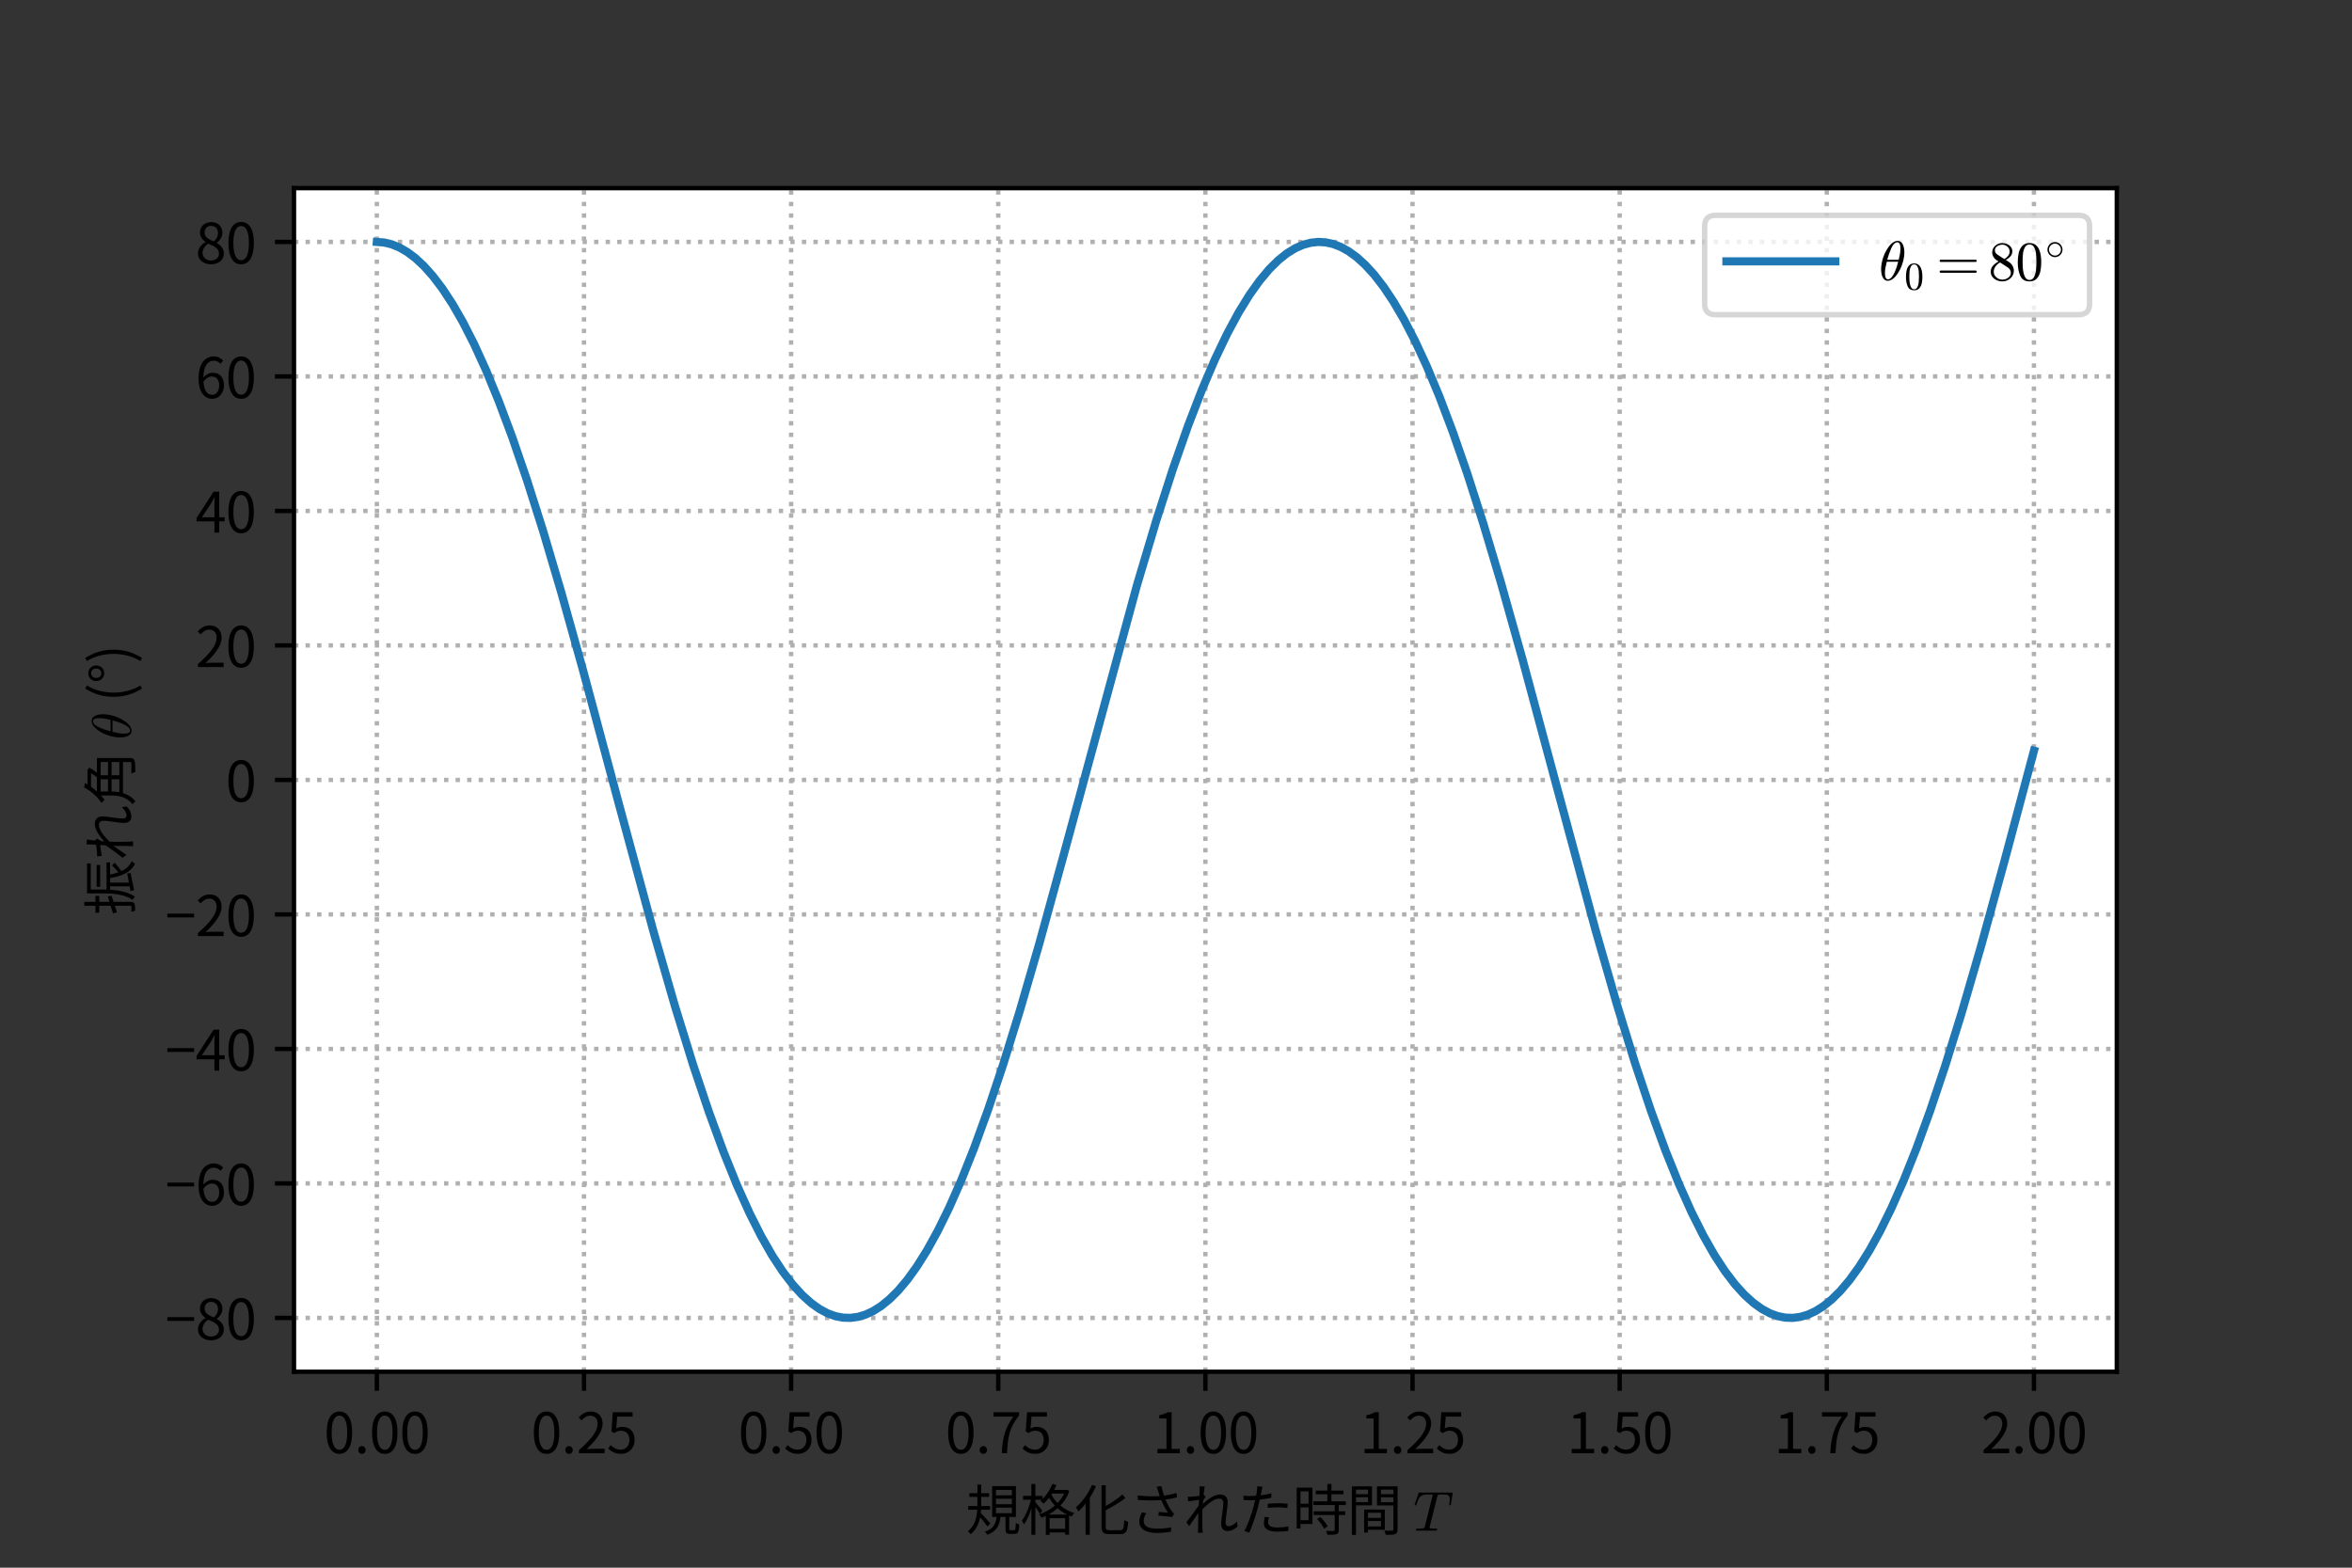 <?xml version="1.0" encoding="utf-8" standalone="no"?>
<!DOCTYPE svg PUBLIC "-//W3C//DTD SVG 1.1//EN"
  "http://www.w3.org/Graphics/SVG/1.1/DTD/svg11.dtd">
<svg xmlns:xlink="http://www.w3.org/1999/xlink" width="432pt" height="288pt" viewBox="0 0 432 288" xmlns="http://www.w3.org/2000/svg" version="1.1">
 <rect x="0" y="0" width="432" height="288" fill="#333333" stroke="none"/>
 <defs>
  <style type="text/css">*{stroke-linejoin: round; stroke-linecap: butt}</style>
 </defs>
 <g id="figure_1">
  <g id="patch_1">
   <path d="M 0 288 
L 432 288 
L 432 0 
L 0 0 
L 0 288 
z
" style="fill: none"/>
  </g>
  <g id="axes_1">
   <g id="patch_2">
    <path d="M 54 252 
L 388.8 252 
L 388.8 34.56 
L 54 34.56 
z
" style="fill: #ffffff"/>
   </g>
   <g id="matplotlib.axis_1">
    <g id="xtick_1">
     <g id="line2d_1">
      <path d="M 69.218 252 
L 69.218 34.56 
" clip-path="url(#p2b7b14bd26)" style="fill: none; stroke-dasharray: 0.8,1.32; stroke-dashoffset: 0; stroke: #b0b0b0; stroke-width: 0.8"/>
     </g>
     <g id="line2d_2">
      <defs>
       <path id="ma6208eccc9" d="M 0 0 
L 0 3.5 
" style="stroke: #000000; stroke-width: 0.8"/>
      </defs>
      <g>
       <use xlink:href="#ma6208eccc9" x="69.218" y="252" style="stroke: #000000; stroke-width: 0.8"/>
      </g>
     </g>
     <g id="text_1">
      <!-- 0.00 -->
      <g transform="translate(59.503 266.959) scale(0.1 -0.1)">
       <defs>
        <path id="NotoSansCJKjp-Regular-30" d="M 1779 -83 
C 2669 -83 3238 730 3238 2362 
C 3238 3987 2669 4781 1779 4781 
C 883 4781 314 3994 314 2362 
C 314 730 883 -83 1779 -83 
z
M 1779 384 
C 1242 384 883 979 883 2362 
C 883 3731 1242 4314 1779 4314 
C 2310 4314 2669 3731 2669 2362 
C 2669 979 2310 384 1779 384 
z
" transform="scale(0.016)"/>
        <path id="NotoSansCJKjp-Regular-2e" d="M 890 -83 
C 1120 -83 1312 96 1312 358 
C 1312 627 1120 813 890 813 
C 659 813 467 627 467 358 
C 467 96 659 -83 890 -83 
z
" transform="scale(0.016)"/>
       </defs>
       <use xlink:href="#NotoSansCJKjp-Regular-30"/>
       <use xlink:href="#NotoSansCJKjp-Regular-2e" x="55.5"/>
       <use xlink:href="#NotoSansCJKjp-Regular-30" x="83.3"/>
       <use xlink:href="#NotoSansCJKjp-Regular-30" x="138.8"/>
      </g>
     </g>
    </g>
    <g id="xtick_2">
     <g id="line2d_3">
      <path d="M 107.264 252 
L 107.264 34.56 
" clip-path="url(#p2b7b14bd26)" style="fill: none; stroke-dasharray: 0.8,1.32; stroke-dashoffset: 0; stroke: #b0b0b0; stroke-width: 0.8"/>
     </g>
     <g id="line2d_4">
      <g>
       <use xlink:href="#ma6208eccc9" x="107.264" y="252" style="stroke: #000000; stroke-width: 0.8"/>
      </g>
     </g>
     <g id="text_2">
      <!-- 0.25 -->
      <g transform="translate(97.549 266.959) scale(0.1 -0.1)">
       <defs>
        <path id="NotoSansCJKjp-Regular-32" d="M 282 0 
L 3232 0 
L 3232 506 
L 1933 506 
C 1696 506 1408 480 1165 461 
C 2266 1504 3002 2458 3002 3392 
C 3002 4230 2477 4781 1638 4781 
C 1043 4781 640 4506 256 4090 
L 595 3757 
C 851 4064 1184 4301 1568 4301 
C 2150 4301 2432 3910 2432 3373 
C 2432 2566 1754 1632 282 346 
L 282 0 
z
" transform="scale(0.016)"/>
        <path id="NotoSansCJKjp-Regular-35" d="M 1670 -83 
C 2464 -83 3206 499 3206 1530 
C 3206 2560 2573 3021 1792 3021 
C 1510 3021 1306 2950 1094 2835 
L 1210 4192 
L 2982 4192 
L 2982 4698 
L 698 4698 
L 550 2496 
L 864 2304 
C 1133 2483 1331 2579 1645 2579 
C 2234 2579 2618 2182 2618 1510 
C 2618 826 2170 403 1619 403 
C 1075 403 736 653 467 922 
L 179 538 
C 493 224 941 -83 1670 -83 
z
" transform="scale(0.016)"/>
       </defs>
       <use xlink:href="#NotoSansCJKjp-Regular-30"/>
       <use xlink:href="#NotoSansCJKjp-Regular-2e" x="55.5"/>
       <use xlink:href="#NotoSansCJKjp-Regular-32" x="83.3"/>
       <use xlink:href="#NotoSansCJKjp-Regular-35" x="138.8"/>
      </g>
     </g>
    </g>
    <g id="xtick_3">
     <g id="line2d_5">
      <path d="M 145.309 252 
L 145.309 34.56 
" clip-path="url(#p2b7b14bd26)" style="fill: none; stroke-dasharray: 0.8,1.32; stroke-dashoffset: 0; stroke: #b0b0b0; stroke-width: 0.8"/>
     </g>
     <g id="line2d_6">
      <g>
       <use xlink:href="#ma6208eccc9" x="145.309" y="252" style="stroke: #000000; stroke-width: 0.8"/>
      </g>
     </g>
     <g id="text_3">
      <!-- 0.50 -->
      <g transform="translate(135.594 266.959) scale(0.1 -0.1)">
       <use xlink:href="#NotoSansCJKjp-Regular-30"/>
       <use xlink:href="#NotoSansCJKjp-Regular-2e" x="55.5"/>
       <use xlink:href="#NotoSansCJKjp-Regular-35" x="83.3"/>
       <use xlink:href="#NotoSansCJKjp-Regular-30" x="138.8"/>
      </g>
     </g>
    </g>
    <g id="xtick_4">
     <g id="line2d_7">
      <path d="M 183.355 252 
L 183.355 34.56 
" clip-path="url(#p2b7b14bd26)" style="fill: none; stroke-dasharray: 0.8,1.32; stroke-dashoffset: 0; stroke: #b0b0b0; stroke-width: 0.8"/>
     </g>
     <g id="line2d_8">
      <g>
       <use xlink:href="#ma6208eccc9" x="183.355" y="252" style="stroke: #000000; stroke-width: 0.8"/>
      </g>
     </g>
     <g id="text_4">
      <!-- 0.75 -->
      <g transform="translate(173.64 266.959) scale(0.1 -0.1)">
       <defs>
        <path id="NotoSansCJKjp-Regular-37" d="M 1267 0 
L 1875 0 
C 1946 1837 2150 2931 3251 4339 
L 3251 4698 
L 314 4698 
L 314 4192 
L 2586 4192 
C 1670 2912 1344 1779 1267 0 
z
" transform="scale(0.016)"/>
       </defs>
       <use xlink:href="#NotoSansCJKjp-Regular-30"/>
       <use xlink:href="#NotoSansCJKjp-Regular-2e" x="55.5"/>
       <use xlink:href="#NotoSansCJKjp-Regular-37" x="83.3"/>
       <use xlink:href="#NotoSansCJKjp-Regular-35" x="138.8"/>
      </g>
     </g>
    </g>
    <g id="xtick_5">
     <g id="line2d_9">
      <path d="M 221.4 252 
L 221.4 34.56 
" clip-path="url(#p2b7b14bd26)" style="fill: none; stroke-dasharray: 0.8,1.32; stroke-dashoffset: 0; stroke: #b0b0b0; stroke-width: 0.8"/>
     </g>
     <g id="line2d_10">
      <g>
       <use xlink:href="#ma6208eccc9" x="221.4" y="252" style="stroke: #000000; stroke-width: 0.8"/>
      </g>
     </g>
     <g id="text_5">
      <!-- 1.00 -->
      <g transform="translate(211.685 266.959) scale(0.1 -0.1)">
       <defs>
        <path id="NotoSansCJKjp-Regular-31" d="M 563 0 
L 3136 0 
L 3136 486 
L 2195 486 
L 2195 4698 
L 1747 4698 
C 1491 4544 1190 4435 774 4358 
L 774 3987 
L 1606 3987 
L 1606 486 
L 563 486 
L 563 0 
z
" transform="scale(0.016)"/>
       </defs>
       <use xlink:href="#NotoSansCJKjp-Regular-31"/>
       <use xlink:href="#NotoSansCJKjp-Regular-2e" x="55.5"/>
       <use xlink:href="#NotoSansCJKjp-Regular-30" x="83.3"/>
       <use xlink:href="#NotoSansCJKjp-Regular-30" x="138.8"/>
      </g>
     </g>
    </g>
    <g id="xtick_6">
     <g id="line2d_11">
      <path d="M 259.445 252 
L 259.445 34.56 
" clip-path="url(#p2b7b14bd26)" style="fill: none; stroke-dasharray: 0.8,1.32; stroke-dashoffset: 0; stroke: #b0b0b0; stroke-width: 0.8"/>
     </g>
     <g id="line2d_12">
      <g>
       <use xlink:href="#ma6208eccc9" x="259.445" y="252" style="stroke: #000000; stroke-width: 0.8"/>
      </g>
     </g>
     <g id="text_6">
      <!-- 1.25 -->
      <g transform="translate(249.731 266.959) scale(0.1 -0.1)">
       <use xlink:href="#NotoSansCJKjp-Regular-31"/>
       <use xlink:href="#NotoSansCJKjp-Regular-2e" x="55.5"/>
       <use xlink:href="#NotoSansCJKjp-Regular-32" x="83.3"/>
       <use xlink:href="#NotoSansCJKjp-Regular-35" x="138.8"/>
      </g>
     </g>
    </g>
    <g id="xtick_7">
     <g id="line2d_13">
      <path d="M 297.491 252 
L 297.491 34.56 
" clip-path="url(#p2b7b14bd26)" style="fill: none; stroke-dasharray: 0.8,1.32; stroke-dashoffset: 0; stroke: #b0b0b0; stroke-width: 0.8"/>
     </g>
     <g id="line2d_14">
      <g>
       <use xlink:href="#ma6208eccc9" x="297.491" y="252" style="stroke: #000000; stroke-width: 0.8"/>
      </g>
     </g>
     <g id="text_7">
      <!-- 1.50 -->
      <g transform="translate(287.776 266.959) scale(0.1 -0.1)">
       <use xlink:href="#NotoSansCJKjp-Regular-31"/>
       <use xlink:href="#NotoSansCJKjp-Regular-2e" x="55.5"/>
       <use xlink:href="#NotoSansCJKjp-Regular-35" x="83.3"/>
       <use xlink:href="#NotoSansCJKjp-Regular-30" x="138.8"/>
      </g>
     </g>
    </g>
    <g id="xtick_8">
     <g id="line2d_15">
      <path d="M 335.536 252 
L 335.536 34.56 
" clip-path="url(#p2b7b14bd26)" style="fill: none; stroke-dasharray: 0.8,1.32; stroke-dashoffset: 0; stroke: #b0b0b0; stroke-width: 0.8"/>
     </g>
     <g id="line2d_16">
      <g>
       <use xlink:href="#ma6208eccc9" x="335.536" y="252" style="stroke: #000000; stroke-width: 0.8"/>
      </g>
     </g>
     <g id="text_8">
      <!-- 1.75 -->
      <g transform="translate(325.822 266.959) scale(0.1 -0.1)">
       <use xlink:href="#NotoSansCJKjp-Regular-31"/>
       <use xlink:href="#NotoSansCJKjp-Regular-2e" x="55.5"/>
       <use xlink:href="#NotoSansCJKjp-Regular-37" x="83.3"/>
       <use xlink:href="#NotoSansCJKjp-Regular-35" x="138.8"/>
      </g>
     </g>
    </g>
    <g id="xtick_9">
     <g id="line2d_17">
      <path d="M 373.582 252 
L 373.582 34.56 
" clip-path="url(#p2b7b14bd26)" style="fill: none; stroke-dasharray: 0.8,1.32; stroke-dashoffset: 0; stroke: #b0b0b0; stroke-width: 0.8"/>
     </g>
     <g id="line2d_18">
      <g>
       <use xlink:href="#ma6208eccc9" x="373.582" y="252" style="stroke: #000000; stroke-width: 0.8"/>
      </g>
     </g>
     <g id="text_9">
      <!-- 2.00 -->
      <g transform="translate(363.867 266.959) scale(0.1 -0.1)">
       <use xlink:href="#NotoSansCJKjp-Regular-32"/>
       <use xlink:href="#NotoSansCJKjp-Regular-2e" x="55.5"/>
       <use xlink:href="#NotoSansCJKjp-Regular-30" x="83.3"/>
       <use xlink:href="#NotoSansCJKjp-Regular-30" x="138.8"/>
      </g>
     </g>
    </g>
    <g id="text_10">
     <!-- 規格化された時間 $T$ -->
     <g transform="translate(177.35 281.209) scale(0.1 -0.1)">
      <defs>
       <path id="NotoSansCJKjp-Regular-898f" d="M 2842 819 
C 2682 1005 2016 1754 1747 2022 
C 1760 2144 1773 2272 1779 2394 
L 2816 2394 
L 2816 2822 
L 1798 2822 
C 1798 2912 1798 3002 1798 3091 
L 1798 3872 
L 2701 3872 
L 2701 4294 
L 1798 4294 
L 1798 5286 
L 1357 5286 
L 1357 4294 
L 435 4294 
L 435 3872 
L 1357 3872 
L 1357 3091 
C 1357 3002 1357 2912 1357 2822 
L 301 2822 
L 301 2394 
L 1338 2394 
C 1286 1523 1075 538 262 -70 
C 371 -147 525 -314 582 -416 
C 1222 109 1530 813 1677 1536 
C 1971 1190 2355 710 2515 467 
L 2842 819 
z
M 3494 2637 
L 5318 2637 
L 5318 1997 
L 3494 1997 
L 3494 2637 
z
M 3494 3654 
L 5318 3654 
L 5318 3027 
L 3494 3027 
L 3494 3654 
z
M 3494 4672 
L 5318 4672 
L 5318 4051 
L 3494 4051 
L 3494 4672 
z
M 5178 45 
C 5043 45 5018 64 5018 211 
L 5018 1568 
L 5779 1568 
L 5779 5107 
L 3053 5107 
L 3053 1568 
L 3565 1568 
C 3462 781 3187 192 2214 -122 
C 2310 -205 2438 -378 2483 -480 
C 3571 -96 3898 602 4013 1568 
L 4582 1568 
L 4582 211 
C 4582 -237 4672 -378 5114 -378 
L 5632 -378 
C 6010 -378 6125 -160 6163 710 
C 6042 742 5856 813 5766 890 
C 5747 141 5722 45 5581 45 
L 5178 45 
z
" transform="scale(0.016)"/>
       <path id="NotoSansCJKjp-Regular-683c" d="M 3277 1843 
C 3642 2042 3994 2285 4320 2566 
C 4627 2291 4986 2042 5395 1843 
L 3277 1843 
z
M 3398 205 
L 3398 1434 
L 5184 1434 
L 5184 205 
L 3398 205 
z
M 3674 4256 
L 5069 4256 
C 4883 3853 4621 3488 4314 3168 
C 4006 3482 3770 3814 3597 4141 
L 3674 4256 
z
M 5370 4691 
L 5286 4672 
L 3917 4672 
C 4013 4858 4102 5043 4179 5235 
L 3718 5363 
C 3469 4710 3059 4090 2586 3635 
L 2586 3987 
L 1760 3987 
L 1760 5357 
L 1306 5357 
L 1306 3987 
L 352 3987 
L 352 3546 
L 1254 3546 
C 1050 2669 627 1670 205 1133 
C 288 1024 403 838 454 710 
C 768 1133 1075 1824 1306 2541 
L 1306 -480 
L 1760 -480 
L 1760 2714 
C 1958 2438 2182 2099 2285 1914 
L 2566 2285 
C 2445 2438 1946 3053 1760 3258 
L 1760 3546 
L 2490 3546 
C 2438 3501 2381 3456 2330 3411 
C 2438 3341 2624 3181 2707 3091 
C 2925 3283 3136 3514 3334 3770 
C 3507 3469 3731 3162 4000 2874 
C 3462 2413 2829 2067 2189 1862 
C 2285 1773 2406 1600 2458 1478 
C 2630 1542 2797 1606 2963 1690 
L 2963 -493 
L 3398 -493 
L 3398 -211 
L 5184 -211 
L 5184 -467 
L 5632 -467 
L 5632 1734 
C 5728 1696 5830 1658 5933 1619 
C 5997 1741 6131 1926 6227 2016 
C 5600 2208 5069 2509 4634 2874 
C 5075 3334 5440 3891 5664 4550 
L 5370 4691 
z
" transform="scale(0.016)"/>
       <path id="NotoSansCJKjp-Regular-5316" d="M 2016 5254 
C 1594 4250 890 3283 160 2675 
C 250 2560 397 2310 448 2195 
C 730 2451 1011 2758 1280 3098 
L 1280 -474 
L 1760 -474 
L 1760 3770 
C 2035 4192 2278 4646 2470 5101 
L 2016 5254 
z
M 4013 51 
C 3661 51 3590 128 3590 486 
L 3590 2342 
C 4384 2765 5242 3251 5843 3738 
L 5504 4147 
C 5030 3718 4301 3219 3590 2822 
L 3590 5203 
L 3110 5203 
L 3110 493 
C 3110 -205 3315 -397 3981 -397 
L 5293 -397 
C 5952 -397 6093 -32 6170 1005 
C 6029 1037 5837 1126 5715 1210 
C 5670 282 5613 51 5261 51 
L 4013 51 
z
" transform="scale(0.016)"/>
       <path id="NotoSansCJKjp-Regular-3055" d="M 3354 4538 
C 3398 4390 3462 4198 3539 3962 
C 2842 3910 1952 3923 1011 4038 
L 1024 3526 
C 2029 3450 2950 3443 3712 3514 
C 3930 2982 4237 2419 4486 2054 
C 4256 2080 3782 2118 3424 2150 
L 3386 1722 
C 3846 1690 4621 1619 4928 1549 
L 5190 1907 
C 5094 2016 4998 2125 4909 2246 
C 4672 2579 4390 3072 4192 3565 
C 4621 3622 5126 3712 5517 3827 
L 5459 4326 
C 5024 4179 4493 4077 4032 4013 
C 3904 4384 3789 4806 3738 5107 
L 3194 5037 
C 3251 4870 3309 4672 3354 4538 
z
M 1997 1997 
L 1498 2112 
C 1318 1734 1190 1402 1190 1050 
C 1190 179 1958 -262 3174 -269 
C 3885 -269 4429 -198 4826 -128 
L 4851 384 
C 4403 282 3853 218 3200 224 
C 2253 230 1696 499 1696 1107 
C 1696 1414 1805 1690 1997 1997 
z
" transform="scale(0.016)"/>
       <path id="NotoSansCJKjp-Regular-308c" d="M 1875 4608 
C 1875 4538 1862 4301 1843 4000 
C 1510 3942 1133 3904 922 3891 
C 768 3885 646 3878 506 3885 
L 557 3360 
C 960 3418 1523 3494 1811 3533 
C 1798 3328 1779 3110 1766 2899 
C 1446 2400 704 1402 346 954 
L 672 512 
C 979 947 1402 1555 1715 2029 
C 1715 1926 1709 1837 1709 1773 
C 1696 1075 1696 749 1690 134 
C 1690 32 1683 -128 1670 -243 
L 2227 -243 
C 2214 -128 2202 32 2195 147 
C 2163 717 2170 1107 2170 1690 
C 2170 1920 2176 2176 2189 2445 
C 2778 3072 3552 3674 4070 3674 
C 4397 3674 4589 3520 4589 3149 
C 4589 2522 4346 1472 4346 762 
C 4346 230 4634 -45 5056 -45 
C 5491 -45 5894 147 6234 486 
L 6150 1037 
C 5824 691 5491 506 5184 506 
C 4954 506 4851 685 4851 896 
C 4851 1549 5088 2650 5088 3290 
C 5088 3808 4794 4147 4198 4147 
C 3552 4147 2726 3526 2227 3066 
C 2240 3194 2246 3315 2259 3437 
C 2355 3597 2464 3770 2547 3885 
L 2362 4109 
C 2349 4102 2336 4102 2323 4096 
C 2368 4544 2419 4902 2451 5062 
L 1850 5082 
C 1875 4922 1875 4749 1875 4608 
z
" transform="scale(0.016)"/>
       <path id="NotoSansCJKjp-Regular-305f" d="M 3571 1530 
L 3091 1574 
C 3040 1306 2995 1069 2995 819 
C 2995 186 3546 -122 4557 -122 
C 5024 -122 5446 -83 5792 -32 
L 5811 486 
C 5421 403 4979 358 4563 358 
C 3648 358 3482 653 3482 954 
C 3482 1120 3514 1318 3571 1530 
z
M 2835 5037 
L 2221 5088 
C 2234 4954 2227 4736 2202 4557 
C 2182 4429 2150 4224 2106 4000 
C 1856 3981 1626 3968 1414 3968 
C 1184 3968 954 3974 646 4013 
L 666 3514 
C 896 3501 1126 3488 1408 3488 
C 1587 3488 1786 3494 1997 3507 
C 1946 3277 1888 3034 1830 2822 
C 1594 1920 1139 621 755 -38 
L 1318 -230 
C 1651 474 2086 1792 2317 2701 
C 2394 2982 2464 3277 2522 3558 
C 2970 3610 3437 3680 3853 3776 
L 3853 4282 
C 3462 4179 3040 4102 2624 4051 
C 2662 4224 2694 4390 2720 4525 
C 2746 4653 2797 4896 2835 5037 
z
M 3437 3085 
L 3437 2611 
C 3834 2656 4224 2675 4627 2675 
C 4998 2675 5376 2643 5702 2598 
L 5715 3085 
C 5370 3123 4986 3142 4608 3142 
C 4198 3142 3776 3117 3437 3085 
z
" transform="scale(0.016)"/>
       <path id="NotoSansCJKjp-Regular-6642" d="M 1875 4506 
L 1875 3085 
L 947 3085 
L 947 4506 
L 1875 4506 
z
M 947 1190 
L 947 2669 
L 1875 2669 
L 1875 1190 
L 947 1190 
z
M 2323 4934 
L 512 4934 
L 512 243 
L 947 243 
L 947 762 
L 2323 762 
L 2323 4934 
z
M 2848 1350 
C 3174 1011 3514 538 3661 224 
L 4064 480 
C 3917 794 3558 1248 3232 1568 
L 2848 1350 
z
M 6150 2938 
L 6150 3360 
L 4499 3360 
L 4499 4173 
L 5875 4173 
L 5875 4595 
L 4499 4595 
L 4499 5357 
L 4032 5357 
L 4032 4595 
L 2701 4595 
L 2701 4173 
L 4032 4173 
L 4032 3360 
L 2426 3360 
L 2426 2938 
L 4877 2938 
L 4877 2214 
L 2458 2214 
L 2458 1792 
L 4877 1792 
L 4877 83 
C 4877 -13 4845 -38 4736 -45 
C 4634 -51 4282 -51 3885 -38 
C 3955 -160 4019 -352 4038 -480 
C 4557 -480 4877 -474 5075 -403 
C 5267 -333 5338 -192 5338 77 
L 5338 1792 
L 6080 1792 
L 6080 2214 
L 5338 2214 
L 5338 2938 
L 6150 2938 
z
" transform="scale(0.016)"/>
       <path id="NotoSansCJKjp-Regular-9593" d="M 2451 4710 
L 2451 4179 
L 1069 4179 
L 1069 4710 
L 2451 4710 
z
M 1069 3264 
L 1069 3827 
L 2451 3827 
L 2451 3264 
L 1069 3264 
z
M 2906 2899 
L 2906 5082 
L 595 5082 
L 595 -493 
L 1069 -493 
L 1069 2899 
L 2906 2899 
z
M 3936 2048 
L 3936 1459 
L 2432 1459 
L 2432 2048 
L 3936 2048 
z
M 2432 480 
L 2432 1101 
L 3936 1101 
L 3936 480 
L 2432 480 
z
M 4378 102 
L 4378 2419 
L 2003 2419 
L 2003 -218 
L 2432 -218 
L 2432 102 
L 4378 102 
z
M 3930 3258 
L 3930 3827 
L 5363 3827 
L 5363 3258 
L 3930 3258 
z
M 5363 4710 
L 5363 4179 
L 3930 4179 
L 3930 4710 
L 5363 4710 
z
M 5843 5082 
L 3475 5082 
L 3475 2893 
L 5363 2893 
L 5363 147 
C 5363 32 5325 -6 5216 -6 
C 5101 -13 4710 -19 4320 0 
C 4390 -128 4467 -352 4486 -486 
C 5018 -486 5357 -480 5562 -403 
C 5773 -320 5843 -160 5843 141 
L 5843 5082 
z
" transform="scale(0.016)"/>
       <path id="NotoSansCJKjp-Regular-20" transform="scale(0.016)"/>
       <path id="Cmmi10-54" d="M 294 84 
Q 297 100 308 140 
Q 319 181 336 203 
Q 353 225 384 225 
Q 934 225 1113 256 
Q 1284 300 1319 441 
L 2194 3956 
Q 2222 4034 2222 4097 
Q 2222 4147 1997 4147 
L 1625 4147 
Q 1197 4147 964 4015 
Q 731 3884 622 3668 
Q 513 3453 341 2963 
Q 319 2906 275 2906 
L 219 2906 
Q 153 2906 153 2988 
L 609 4313 
Q 622 4372 672 4372 
L 4453 4372 
Q 4519 4372 4519 4288 
L 4306 2963 
Q 4306 2944 4284 2925 
Q 4263 2906 4244 2906 
L 4184 2906 
Q 4122 2906 4122 2988 
Q 4191 3441 4191 3628 
Q 4191 3853 4097 3968 
Q 4003 4084 3853 4115 
Q 3703 4147 3463 4147 
L 3084 4147 
Q 2913 4147 2853 4115 
Q 2794 4084 2753 3928 
L 1875 416 
Q 1872 403 1870 390 
Q 1869 378 1863 359 
Q 1863 278 1959 256 
Q 2125 225 2669 225 
Q 2731 225 2731 141 
Q 2709 50 2696 25 
Q 2684 0 2625 0 
L 359 0 
Q 294 0 294 84 
z
" transform="scale(0.016)"/>
      </defs>
      <use xlink:href="#NotoSansCJKjp-Regular-898f" transform="translate(0 0.203)"/>
      <use xlink:href="#NotoSansCJKjp-Regular-683c" transform="translate(100 0.203)"/>
      <use xlink:href="#NotoSansCJKjp-Regular-5316" transform="translate(200 0.203)"/>
      <use xlink:href="#NotoSansCJKjp-Regular-3055" transform="translate(300 0.203)"/>
      <use xlink:href="#NotoSansCJKjp-Regular-308c" transform="translate(400 0.203)"/>
      <use xlink:href="#NotoSansCJKjp-Regular-305f" transform="translate(500 0.203)"/>
      <use xlink:href="#NotoSansCJKjp-Regular-6642" transform="translate(600 0.203)"/>
      <use xlink:href="#NotoSansCJKjp-Regular-9593" transform="translate(700 0.203)"/>
      <use xlink:href="#NotoSansCJKjp-Regular-20" transform="translate(800 0.203)"/>
      <use xlink:href="#Cmmi10-54" transform="translate(822.4 0.203)"/>
     </g>
    </g>
   </g>
   <g id="matplotlib.axis_2">
    <g id="ytick_1">
     <g id="line2d_19">
      <path d="M 54 242.116 
L 388.8 242.116 
" clip-path="url(#p2b7b14bd26)" style="fill: none; stroke-dasharray: 0.8,1.32; stroke-dashoffset: 0; stroke: #b0b0b0; stroke-width: 0.8"/>
     </g>
     <g id="line2d_20">
      <defs>
       <path id="mca2c9a2e14" d="M 0 0 
L -3.5 0 
" style="stroke: #000000; stroke-width: 0.8"/>
      </defs>
      <g>
       <use xlink:href="#mca2c9a2e14" x="54" y="242.116" style="stroke: #000000; stroke-width: 0.8"/>
      </g>
     </g>
     <g id="text_11">
      <!-- −80 -->
      <g transform="translate(30.35 246.096) scale(0.1 -0.1)">
       <defs>
        <path id="NotoSansCJKjp-Regular-2212" d="M 243 2144 
L 3309 2144 
L 3309 2579 
L 243 2579 
L 243 2144 
z
" transform="scale(0.016)"/>
        <path id="NotoSansCJKjp-Regular-38" d="M 1786 -83 
C 2669 -83 3258 448 3258 1133 
C 3258 1773 2874 2125 2464 2362 
L 2464 2394 
C 2746 2611 3091 3034 3091 3526 
C 3091 4250 2605 4762 1805 4762 
C 1075 4762 518 4288 518 3571 
C 518 3078 806 2726 1152 2490 
L 1152 2458 
C 723 2227 288 1792 288 1165 
C 288 442 922 -83 1786 -83 
z
M 2106 2547 
C 1555 2765 1050 3008 1050 3571 
C 1050 4026 1363 4333 1798 4333 
C 2304 4333 2592 3955 2592 3494 
C 2592 3149 2426 2829 2106 2547 
z
M 1798 352 
C 1235 352 819 717 819 1216 
C 819 1664 1082 2035 1459 2278 
C 2125 2010 2701 1773 2701 1146 
C 2701 678 2336 352 1798 352 
z
" transform="scale(0.016)"/>
       </defs>
       <use xlink:href="#NotoSansCJKjp-Regular-2212"/>
       <use xlink:href="#NotoSansCJKjp-Regular-38" x="55.5"/>
       <use xlink:href="#NotoSansCJKjp-Regular-30" x="111"/>
      </g>
     </g>
    </g>
    <g id="ytick_2">
     <g id="line2d_21">
      <path d="M 54 217.407 
L 388.8 217.407 
" clip-path="url(#p2b7b14bd26)" style="fill: none; stroke-dasharray: 0.8,1.32; stroke-dashoffset: 0; stroke: #b0b0b0; stroke-width: 0.8"/>
     </g>
     <g id="line2d_22">
      <g>
       <use xlink:href="#mca2c9a2e14" x="54" y="217.407" style="stroke: #000000; stroke-width: 0.8"/>
      </g>
     </g>
     <g id="text_12">
      <!-- −60 -->
      <g transform="translate(30.35 221.387) scale(0.1 -0.1)">
       <defs>
        <path id="NotoSansCJKjp-Regular-36" d="M 1875 2477 
C 2445 2477 2726 2074 2726 1440 
C 2726 800 2374 371 1926 371 
C 1338 371 986 902 915 1875 
C 1203 2304 1581 2477 1875 2477 
z
M 1926 -83 
C 2656 -83 3270 531 3270 1440 
C 3270 2419 2765 2912 1971 2912 
C 1600 2912 1190 2694 902 2342 
C 928 3802 1472 4294 2112 4294 
C 2400 4294 2682 4160 2867 3936 
L 3187 4301 
C 2931 4576 2579 4781 2093 4781 
C 1184 4781 358 4077 358 2240 
C 358 691 1024 -83 1926 -83 
z
" transform="scale(0.016)"/>
       </defs>
       <use xlink:href="#NotoSansCJKjp-Regular-2212"/>
       <use xlink:href="#NotoSansCJKjp-Regular-36" x="55.5"/>
       <use xlink:href="#NotoSansCJKjp-Regular-30" x="111"/>
      </g>
     </g>
    </g>
    <g id="ytick_3">
     <g id="line2d_23">
      <path d="M 54 192.698 
L 388.8 192.698 
" clip-path="url(#p2b7b14bd26)" style="fill: none; stroke-dasharray: 0.8,1.32; stroke-dashoffset: 0; stroke: #b0b0b0; stroke-width: 0.8"/>
     </g>
     <g id="line2d_24">
      <g>
       <use xlink:href="#mca2c9a2e14" x="54" y="192.698" style="stroke: #000000; stroke-width: 0.8"/>
      </g>
     </g>
     <g id="text_13">
      <!-- −40 -->
      <g transform="translate(30.35 196.678) scale(0.1 -0.1)">
       <defs>
        <path id="NotoSansCJKjp-Regular-34" d="M 736 1760 
L 1805 3360 
C 1939 3590 2067 3821 2182 4051 
L 2208 4051 
C 2195 3808 2176 3430 2176 3200 
L 2176 1760 
L 736 1760 
z
M 2176 0 
L 2726 0 
L 2726 1293 
L 3347 1293 
L 3347 1760 
L 2726 1760 
L 2726 4698 
L 2080 4698 
L 128 1677 
L 128 1293 
L 2176 1293 
L 2176 0 
z
" transform="scale(0.016)"/>
       </defs>
       <use xlink:href="#NotoSansCJKjp-Regular-2212"/>
       <use xlink:href="#NotoSansCJKjp-Regular-34" x="55.5"/>
       <use xlink:href="#NotoSansCJKjp-Regular-30" x="111"/>
      </g>
     </g>
    </g>
    <g id="ytick_4">
     <g id="line2d_25">
      <path d="M 54 167.989 
L 388.8 167.989 
" clip-path="url(#p2b7b14bd26)" style="fill: none; stroke-dasharray: 0.8,1.32; stroke-dashoffset: 0; stroke: #b0b0b0; stroke-width: 0.8"/>
     </g>
     <g id="line2d_26">
      <g>
       <use xlink:href="#mca2c9a2e14" x="54" y="167.989" style="stroke: #000000; stroke-width: 0.8"/>
      </g>
     </g>
     <g id="text_14">
      <!-- −20 -->
      <g transform="translate(30.35 171.969) scale(0.1 -0.1)">
       <use xlink:href="#NotoSansCJKjp-Regular-2212"/>
       <use xlink:href="#NotoSansCJKjp-Regular-32" x="55.5"/>
       <use xlink:href="#NotoSansCJKjp-Regular-30" x="111"/>
      </g>
     </g>
    </g>
    <g id="ytick_5">
     <g id="line2d_27">
      <path d="M 54 143.28 
L 388.8 143.28 
" clip-path="url(#p2b7b14bd26)" style="fill: none; stroke-dasharray: 0.8,1.32; stroke-dashoffset: 0; stroke: #b0b0b0; stroke-width: 0.8"/>
     </g>
     <g id="line2d_28">
      <g>
       <use xlink:href="#mca2c9a2e14" x="54" y="143.28" style="stroke: #000000; stroke-width: 0.8"/>
      </g>
     </g>
     <g id="text_15">
      <!-- 0 -->
      <g transform="translate(41.45 147.26) scale(0.1 -0.1)">
       <use xlink:href="#NotoSansCJKjp-Regular-30"/>
      </g>
     </g>
    </g>
    <g id="ytick_6">
     <g id="line2d_29">
      <path d="M 54 118.571 
L 388.8 118.571 
" clip-path="url(#p2b7b14bd26)" style="fill: none; stroke-dasharray: 0.8,1.32; stroke-dashoffset: 0; stroke: #b0b0b0; stroke-width: 0.8"/>
     </g>
     <g id="line2d_30">
      <g>
       <use xlink:href="#mca2c9a2e14" x="54" y="118.571" style="stroke: #000000; stroke-width: 0.8"/>
      </g>
     </g>
     <g id="text_16">
      <!-- 20 -->
      <g transform="translate(35.9 122.551) scale(0.1 -0.1)">
       <use xlink:href="#NotoSansCJKjp-Regular-32"/>
       <use xlink:href="#NotoSansCJKjp-Regular-30" x="55.5"/>
      </g>
     </g>
    </g>
    <g id="ytick_7">
     <g id="line2d_31">
      <path d="M 54 93.862 
L 388.8 93.862 
" clip-path="url(#p2b7b14bd26)" style="fill: none; stroke-dasharray: 0.8,1.32; stroke-dashoffset: 0; stroke: #b0b0b0; stroke-width: 0.8"/>
     </g>
     <g id="line2d_32">
      <g>
       <use xlink:href="#mca2c9a2e14" x="54" y="93.862" style="stroke: #000000; stroke-width: 0.8"/>
      </g>
     </g>
     <g id="text_17">
      <!-- 40 -->
      <g transform="translate(35.9 97.842) scale(0.1 -0.1)">
       <use xlink:href="#NotoSansCJKjp-Regular-34"/>
       <use xlink:href="#NotoSansCJKjp-Regular-30" x="55.5"/>
      </g>
     </g>
    </g>
    <g id="ytick_8">
     <g id="line2d_33">
      <path d="M 54 69.153 
L 388.8 69.153 
" clip-path="url(#p2b7b14bd26)" style="fill: none; stroke-dasharray: 0.8,1.32; stroke-dashoffset: 0; stroke: #b0b0b0; stroke-width: 0.8"/>
     </g>
     <g id="line2d_34">
      <g>
       <use xlink:href="#mca2c9a2e14" x="54" y="69.153" style="stroke: #000000; stroke-width: 0.8"/>
      </g>
     </g>
     <g id="text_18">
      <!-- 60 -->
      <g transform="translate(35.9 73.132) scale(0.1 -0.1)">
       <use xlink:href="#NotoSansCJKjp-Regular-36"/>
       <use xlink:href="#NotoSansCJKjp-Regular-30" x="55.5"/>
      </g>
     </g>
    </g>
    <g id="ytick_9">
     <g id="line2d_35">
      <path d="M 54 44.444 
L 388.8 44.444 
" clip-path="url(#p2b7b14bd26)" style="fill: none; stroke-dasharray: 0.8,1.32; stroke-dashoffset: 0; stroke: #b0b0b0; stroke-width: 0.8"/>
     </g>
     <g id="line2d_36">
      <g>
       <use xlink:href="#mca2c9a2e14" x="54" y="44.444" style="stroke: #000000; stroke-width: 0.8"/>
      </g>
     </g>
     <g id="text_19">
      <!-- 80 -->
      <g transform="translate(35.9 48.423) scale(0.1 -0.1)">
       <use xlink:href="#NotoSansCJKjp-Regular-38"/>
       <use xlink:href="#NotoSansCJKjp-Regular-30" x="55.5"/>
      </g>
     </g>
    </g>
    <g id="text_20">
     <!-- 振れ角 $\theta$ (°) -->
     <g transform="translate(24.059 168.13) rotate(-90) scale(0.1 -0.1)">
      <defs>
       <path id="NotoSansCJKjp-Regular-632f" d="M 2227 2221 
L 2163 2662 
C 1952 2592 1741 2522 1530 2458 
L 1530 3635 
L 2214 3635 
L 2214 4070 
L 1530 4070 
L 1530 5350 
L 1088 5350 
L 1088 4070 
L 288 4070 
L 288 3635 
L 1088 3635 
L 1088 2323 
C 755 2221 448 2125 205 2061 
L 326 1600 
L 1088 1850 
L 1088 64 
C 1088 -32 1056 -51 979 -51 
C 902 -58 653 -58 378 -51 
C 442 -179 499 -378 518 -486 
C 915 -493 1158 -474 1312 -403 
C 1472 -326 1530 -192 1530 64 
L 1530 1990 
L 2227 2221 
z
M 5715 2170 
C 5517 1952 5203 1664 4922 1440 
C 4813 1728 4736 2048 4678 2394 
L 6061 2394 
L 6061 2803 
L 2944 2803 
C 2950 2950 2950 3085 2950 3219 
L 2950 4614 
L 5946 4614 
L 5946 5037 
L 2502 5037 
L 2502 3226 
C 2502 2202 2438 800 1766 -198 
C 1869 -243 2061 -384 2131 -461 
C 2675 333 2867 1440 2925 2394 
L 3315 2394 
L 3315 147 
L 2765 51 
L 2874 -365 
C 3424 -256 4141 -102 4838 38 
L 4800 429 
C 4442 358 4077 288 3744 230 
L 3744 2394 
L 4269 2394 
C 4480 1018 4941 6 5901 -474 
C 5971 -352 6106 -173 6202 -90 
C 5677 141 5312 550 5056 1094 
C 5370 1306 5734 1600 6035 1869 
L 5715 2170 
z
M 5773 3533 
L 5773 3936 
L 3258 3936 
L 3258 3533 
L 5773 3533 
z
" transform="scale(0.016)"/>
       <path id="NotoSansCJKjp-Regular-89d2" d="M 3571 1331 
L 3571 2221 
L 5088 2221 
L 5088 1331 
L 3571 1331 
z
M 3110 2221 
L 3110 1331 
L 1619 1331 
C 1677 1638 1696 1939 1702 2221 
L 3110 2221 
z
M 3795 4582 
C 3667 4352 3501 4102 3347 3904 
L 1702 3904 
C 1907 4128 2086 4352 2246 4582 
L 3795 4582 
z
M 1702 3475 
L 3110 3475 
L 3110 2630 
L 1702 2630 
L 1702 3475 
z
M 5088 2630 
L 3571 2630 
L 3571 3475 
L 5088 3475 
L 5088 2630 
z
M 5549 3904 
L 3866 3904 
C 4083 4179 4301 4506 4448 4794 
L 4128 5005 
L 4051 4979 
L 2509 4979 
C 2566 5082 2624 5184 2682 5280 
L 2163 5370 
C 1843 4736 1235 3949 384 3366 
C 499 3296 646 3142 730 3027 
C 909 3162 1082 3296 1242 3443 
L 1242 2317 
C 1242 1504 1139 518 237 -179 
C 333 -250 506 -416 563 -518 
C 1075 -122 1363 390 1523 915 
L 5088 915 
L 5088 122 
C 5088 -6 5043 -45 4909 -45 
C 4768 -58 4269 -58 3750 -38 
C 3827 -160 3910 -371 3936 -499 
C 4589 -499 4998 -493 5235 -416 
C 5472 -346 5549 -192 5549 115 
L 5549 3904 
z
" transform="scale(0.016)"/>
       <path id="Cmmi10-b5" d="M 1031 -72 
Q 741 -72 566 140 
Q 391 353 323 653 
Q 256 953 256 1247 
L 256 1253 
Q 256 1572 317 1915 
Q 378 2259 493 2601 
Q 609 2944 744 3213 
Q 838 3400 986 3631 
Q 1134 3863 1317 4064 
Q 1500 4266 1711 4389 
Q 1922 4513 2138 4513 
L 2144 4513 
Q 2375 4513 2529 4384 
Q 2684 4256 2770 4056 
Q 2856 3856 2890 3628 
Q 2925 3400 2925 3194 
Q 2925 2709 2794 2204 
Q 2663 1700 2431 1228 
Q 2344 1050 2189 809 
Q 2034 569 1861 378 
Q 1688 188 1472 58 
Q 1256 -72 1038 -72 
L 1031 -72 
z
M 1044 97 
Q 1256 97 1451 323 
Q 1647 550 1794 873 
Q 1941 1197 2052 1536 
Q 2163 1875 2216 2113 
L 909 2113 
Q 809 1709 753 1417 
Q 697 1125 697 844 
Q 697 97 1044 97 
z
M 959 2338 
L 2272 2338 
Q 2341 2619 2381 2808 
Q 2422 2997 2450 3206 
Q 2478 3416 2478 3597 
Q 2478 4347 2138 4347 
Q 1731 4347 1436 3692 
Q 1141 3038 959 2338 
z
" transform="scale(0.016)"/>
       <path id="NotoSansCJKjp-Regular-28" d="M 1530 -1261 
L 1894 -1088 
C 1338 -179 1075 902 1075 1990 
C 1075 3078 1338 4154 1894 5069 
L 1530 5235 
C 941 4282 589 3245 589 1990 
C 589 730 941 -301 1530 -1261 
z
" transform="scale(0.016)"/>
       <path id="NotoSansCJKjp-Regular-b0" d="M 1184 3072 
C 1664 3072 2080 3430 2080 3981 
C 2080 4538 1664 4896 1184 4896 
C 710 4896 288 4538 288 3981 
C 288 3430 710 3072 1184 3072 
z
M 1184 3398 
C 864 3398 646 3642 646 3981 
C 646 4326 864 4570 1184 4570 
C 1504 4570 1722 4326 1722 3981 
C 1722 3642 1504 3398 1184 3398 
z
" transform="scale(0.016)"/>
       <path id="NotoSansCJKjp-Regular-29" d="M 634 -1261 
C 1229 -301 1581 730 1581 1990 
C 1581 3245 1229 4282 634 5235 
L 275 5069 
C 826 4154 1094 3078 1094 1990 
C 1094 902 826 -179 275 -1088 
L 634 -1261 
z
" transform="scale(0.016)"/>
      </defs>
      <use xlink:href="#NotoSansCJKjp-Regular-632f" transform="translate(0 0.094)"/>
      <use xlink:href="#NotoSansCJKjp-Regular-308c" transform="translate(100 0.094)"/>
      <use xlink:href="#NotoSansCJKjp-Regular-89d2" transform="translate(200 0.094)"/>
      <use xlink:href="#NotoSansCJKjp-Regular-20" transform="translate(300 0.094)"/>
      <use xlink:href="#Cmmi10-b5" transform="translate(322.4 0.094)"/>
      <use xlink:href="#NotoSansCJKjp-Regular-20" transform="translate(369.324 0.094)"/>
      <use xlink:href="#NotoSansCJKjp-Regular-28" transform="translate(391.724 0.094)"/>
      <use xlink:href="#NotoSansCJKjp-Regular-b0" transform="translate(425.524 0.094)"/>
      <use xlink:href="#NotoSansCJKjp-Regular-29" transform="translate(462.524 0.094)"/>
     </g>
    </g>
   </g>
   <g id="line2d_37">
    <path d="M 69.218 44.444 
L 70.586 44.555 
L 71.964 44.891 
L 73.367 45.466 
L 74.812 46.302 
L 76.314 47.432 
L 77.885 48.898 
L 79.535 50.749 
L 81.271 53.04 
L 83.103 55.835 
L 85.041 59.205 
L 87.092 63.232 
L 89.27 68.009 
L 91.59 73.649 
L 94.077 80.291 
L 96.769 88.133 
L 99.729 97.46 
L 103.08 108.781 
L 107.128 123.281 
L 113.569 147.314 
L 120.062 171.256 
L 123.988 184.89 
L 127.277 195.531 
L 130.202 204.264 
L 132.873 211.557 
L 135.347 217.684 
L 137.659 222.83 
L 139.829 227.133 
L 141.871 230.702 
L 143.799 233.635 
L 145.621 236.012 
L 147.344 237.905 
L 148.978 239.378 
L 150.532 240.487 
L 152.019 241.28 
L 153.451 241.797 
L 154.843 242.065 
L 156.214 242.105 
L 157.583 241.921 
L 158.966 241.51 
L 160.381 240.854 
L 161.844 239.927 
L 163.367 238.693 
L 164.962 237.109 
L 166.639 235.121 
L 168.406 232.674 
L 170.271 229.701 
L 172.244 226.129 
L 174.335 221.87 
L 176.557 216.828 
L 178.928 210.882 
L 181.477 203.873 
L 184.246 195.589 
L 187.314 185.691 
L 190.84 173.534 
L 195.28 157.38 
L 208.847 107.446 
L 212.374 95.64 
L 215.447 86.11 
L 218.225 78.196 
L 220.785 71.559 
L 223.168 65.982 
L 225.401 61.308 
L 227.501 57.413 
L 229.481 54.198 
L 231.35 51.576 
L 233.116 49.469 
L 234.79 47.811 
L 236.381 46.54 
L 237.897 45.608 
L 239.351 44.969 
L 240.761 44.589 
L 242.139 44.446 
L 243.507 44.527 
L 244.882 44.832 
L 246.28 45.373 
L 247.72 46.172 
L 249.214 47.261 
L 250.776 48.68 
L 252.413 50.475 
L 254.137 52.703 
L 255.956 55.426 
L 257.878 58.713 
L 259.913 62.645 
L 262.072 67.313 
L 264.372 72.827 
L 266.834 79.323 
L 269.496 86.989 
L 272.414 96.094 
L 275.702 107.102 
L 279.62 121.038 
L 285.341 142.305 
L 293.037 170.786 
L 296.99 184.541 
L 300.293 195.251 
L 303.227 204.032 
L 305.905 211.366 
L 308.384 217.522 
L 310.7 222.695 
L 312.873 227.019 
L 314.92 230.609 
L 316.851 233.559 
L 318.675 235.95 
L 320.4 237.855 
L 322.036 239.34 
L 323.593 240.459 
L 325.081 241.261 
L 326.515 241.785 
L 327.909 242.061 
L 329.282 242.107 
L 330.65 241.93 
L 332.033 241.525 
L 333.448 240.875 
L 334.909 239.956 
L 336.431 238.73 
L 338.025 237.155 
L 339.699 235.18 
L 341.462 232.747 
L 343.325 229.789 
L 345.294 226.235 
L 347.381 221.998 
L 349.598 216.981 
L 351.964 211.062 
L 354.507 204.088 
L 357.269 195.846 
L 360.328 185.997 
L 363.838 173.919 
L 368.236 157.935 
L 373.582 137.915 
L 373.582 137.915 
" clip-path="url(#p2b7b14bd26)" style="fill: none; stroke: #1f77b4; stroke-width: 1.5; stroke-linecap: square"/>
   </g>
   <g id="patch_3">
    <path d="M 54 252 
L 54 34.56 
" style="fill: none; stroke: #000000; stroke-width: 0.8; stroke-linejoin: miter; stroke-linecap: square"/>
   </g>
   <g id="patch_4">
    <path d="M 388.8 252 
L 388.8 34.56 
" style="fill: none; stroke: #000000; stroke-width: 0.8; stroke-linejoin: miter; stroke-linecap: square"/>
   </g>
   <g id="patch_5">
    <path d="M 54 252 
L 388.8 252 
" style="fill: none; stroke: #000000; stroke-width: 0.8; stroke-linejoin: miter; stroke-linecap: square"/>
   </g>
   <g id="patch_6">
    <path d="M 54 34.56 
L 388.8 34.56 
" style="fill: none; stroke: #000000; stroke-width: 0.8; stroke-linejoin: miter; stroke-linecap: square"/>
   </g>
   <g id="legend_1">
    <g id="patch_7">
     <path d="M 315.1 57.81 
L 381.8 57.81 
Q 383.8 57.81 383.8 55.81 
L 383.8 41.56 
Q 383.8 39.56 381.8 39.56 
L 315.1 39.56 
Q 313.1 39.56 313.1 41.56 
L 313.1 55.81 
Q 313.1 57.81 315.1 57.81 
z
" style="fill: #ffffff; opacity: 0.8; stroke: #cccccc; stroke-linejoin: miter"/>
    </g>
    <g id="line2d_38">
     <path d="M 317.1 48.019 
L 327.1 48.019 
L 337.1 48.019 
" style="fill: none; stroke: #1f77b4; stroke-width: 1.5; stroke-linecap: square"/>
    </g>
    <g id="text_21">
     <!-- $\theta_0 = 80^{\circ}$ -->
     <g transform="translate(345.1 51.519) scale(0.1 -0.1)">
      <defs>
       <path id="Cmr10-30" d="M 1600 -141 
Q 816 -141 533 504 
Q 250 1150 250 2041 
Q 250 2597 351 3087 
Q 453 3578 754 3920 
Q 1056 4263 1600 4263 
Q 2022 4263 2290 4056 
Q 2559 3850 2700 3523 
Q 2841 3197 2892 2823 
Q 2944 2450 2944 2041 
Q 2944 1491 2842 1011 
Q 2741 531 2444 195 
Q 2147 -141 1600 -141 
z
M 1600 25 
Q 1956 25 2131 390 
Q 2306 756 2347 1200 
Q 2388 1644 2388 2144 
Q 2388 2625 2347 3031 
Q 2306 3438 2132 3767 
Q 1959 4097 1600 4097 
Q 1238 4097 1063 3765 
Q 888 3434 847 3029 
Q 806 2625 806 2144 
Q 806 1788 823 1472 
Q 841 1156 916 820 
Q 991 484 1158 254 
Q 1325 25 1600 25 
z
" transform="scale(0.016)"/>
       <path id="Cmr10-3d" d="M 481 850 
Q 428 850 393 890 
Q 359 931 359 978 
Q 359 1031 393 1068 
Q 428 1106 481 1106 
L 4500 1106 
Q 4547 1106 4581 1068 
Q 4616 1031 4616 978 
Q 4616 931 4581 890 
Q 4547 850 4500 850 
L 481 850 
z
M 481 2094 
Q 428 2094 393 2131 
Q 359 2169 359 2222 
Q 359 2269 393 2309 
Q 428 2350 481 2350 
L 4500 2350 
Q 4547 2350 4581 2309 
Q 4616 2269 4616 2222 
Q 4616 2169 4581 2131 
Q 4547 2094 4500 2094 
L 481 2094 
z
" transform="scale(0.016)"/>
       <path id="Cmr10-38" d="M 269 972 
Q 269 1356 522 1651 
Q 775 1947 1172 2144 
L 934 2297 
Q 716 2441 578 2680 
Q 441 2919 441 3181 
Q 441 3488 602 3734 
Q 763 3981 1030 4122 
Q 1297 4263 1600 4263 
Q 1884 4263 2148 4147 
Q 2413 4031 2583 3815 
Q 2753 3600 2753 3303 
Q 2753 3088 2651 2903 
Q 2550 2719 2373 2572 
Q 2197 2425 1997 2322 
L 2363 2088 
Q 2616 1922 2770 1653 
Q 2925 1384 2925 1088 
Q 2925 741 2739 456 
Q 2553 172 2247 15 
Q 1941 -141 1600 -141 
Q 1269 -141 961 -6 
Q 653 128 461 383 
Q 269 638 269 972 
z
M 616 972 
Q 616 719 755 509 
Q 894 300 1122 181 
Q 1350 63 1600 63 
Q 1972 63 2275 280 
Q 2578 497 2578 856 
Q 2578 978 2529 1098 
Q 2481 1219 2395 1317 
Q 2309 1416 2203 1478 
L 1344 2034 
Q 1144 1928 976 1765 
Q 809 1603 712 1400 
Q 616 1197 616 972 
z
M 1056 2925 
L 1831 2425 
Q 2100 2581 2272 2803 
Q 2444 3025 2444 3303 
Q 2444 3519 2323 3698 
Q 2203 3878 2009 3978 
Q 1816 4078 1594 4078 
Q 1400 4078 1203 4003 
Q 1006 3928 878 3779 
Q 750 3631 750 3431 
Q 750 3131 1056 2925 
z
" transform="scale(0.016)"/>
       <path id="Cmsy10-b1" d="M 1600 359 
Q 1269 359 983 526 
Q 697 694 528 984 
Q 359 1275 359 1600 
Q 359 1925 528 2215 
Q 697 2506 983 2673 
Q 1269 2841 1600 2841 
Q 1931 2841 2215 2672 
Q 2500 2503 2667 2214 
Q 2834 1925 2834 1600 
Q 2834 1275 2667 986 
Q 2500 697 2215 528 
Q 1931 359 1600 359 
z
M 1600 616 
Q 2000 616 2289 908 
Q 2578 1200 2578 1600 
Q 2578 1856 2445 2086 
Q 2313 2316 2088 2450 
Q 1863 2584 1600 2584 
Q 1403 2584 1225 2507 
Q 1047 2431 906 2290 
Q 766 2150 691 1973 
Q 616 1797 616 1600 
Q 616 1200 905 908 
Q 1194 616 1600 616 
z
" transform="scale(0.016)"/>
      </defs>
      <use xlink:href="#Cmmi10-b5" transform="translate(0 0.484)"/>
      <use xlink:href="#Cmr10-30" transform="translate(46.924 -16.522) scale(0.7)"/>
      <use xlink:href="#Cmr10-3d" transform="translate(105.86 0.484)"/>
      <use xlink:href="#Cmr10-38" transform="translate(201.104 0.484)"/>
      <use xlink:href="#Cmr10-30" transform="translate(251.104 0.484)"/>
      <use xlink:href="#Cmsy10-b1" transform="translate(305.568 38.748) scale(0.7)"/>
     </g>
    </g>
   </g>
  </g>
 </g>
 <defs>
  <clipPath id="p2b7b14bd26">
   <rect x="54" y="34.56" width="334.8" height="217.44"/>
  </clipPath>
 </defs>
</svg>
